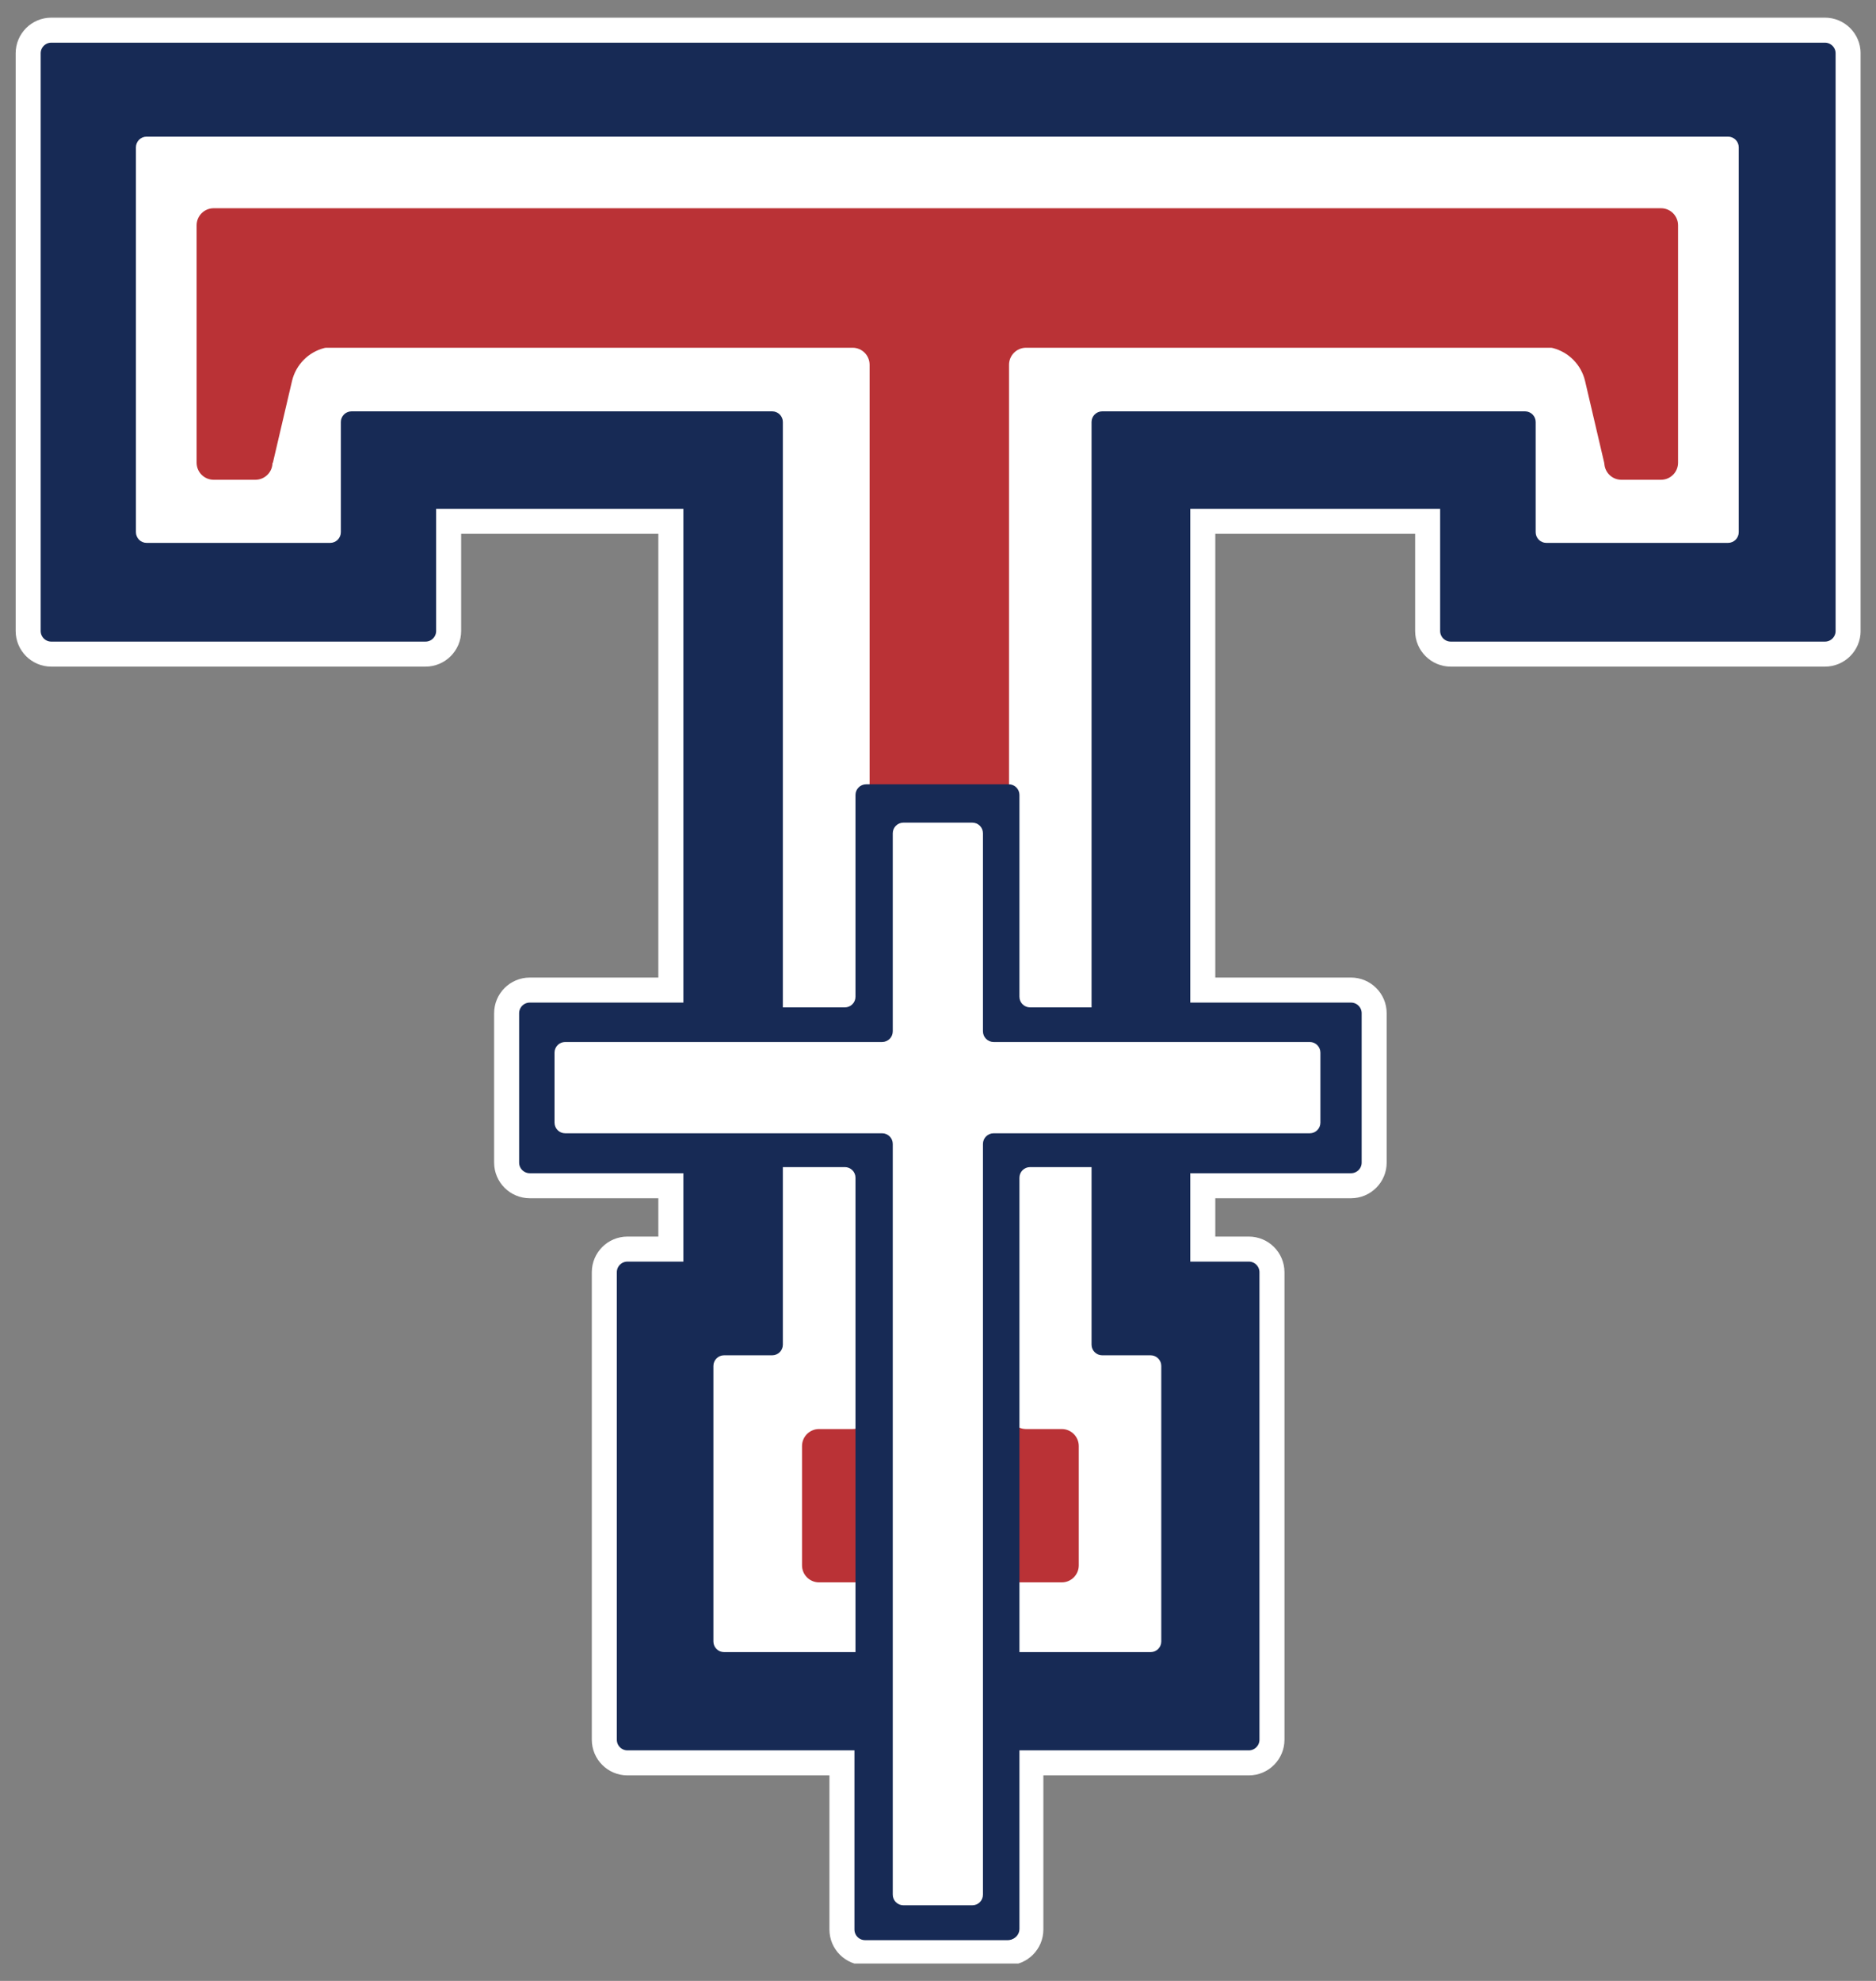 <svg xmlns="http://www.w3.org/2000/svg" width="54" height="57" viewBox="0 0 54 57" fill="none"><rect x="0" y="0" width="54" height="57" fill="#808080" stroke="none"/><g clip-path="url(#clip0_303_61)"><g clip-path="url(#clip1_303_61)"><path d="M52.53 0.868H1.477C1.109 0.868 0.811 1.166 0.811 1.534V18.156C0.811 18.524 1.109 18.822 1.477 18.822H12.247C12.615 18.822 12.914 18.524 12.914 18.156V15H19.31V28.489H15.25C14.882 28.489 14.583 28.788 14.583 29.155V33.453C14.583 33.821 14.882 34.119 15.25 34.119H19.31V35.942H18.061C17.693 35.942 17.395 36.241 17.395 36.608V50.059C17.395 50.427 17.693 50.726 18.061 50.726H24.235V55.521C24.235 55.889 24.533 56.187 24.901 56.187H29.007C29.375 56.187 29.673 55.889 29.673 55.521V50.726H35.947C36.315 50.726 36.613 50.427 36.613 50.059V36.608C36.613 36.241 36.315 35.942 35.947 35.942H34.622V34.119H38.888C39.256 34.119 39.555 33.821 39.555 33.453V29.155C39.555 28.788 39.256 28.489 38.888 28.489H34.622V15H41.094V18.156C41.094 18.524 41.393 18.822 41.761 18.822H52.53C52.898 18.822 53.197 18.524 53.197 18.156V1.534C53.197 1.166 52.898 0.868 52.53 0.868Z" fill="#172A55" stroke="white" stroke-width="0.72"></path><path d="M49.742 3.932H4.22C4.051 3.932 3.913 4.069 3.913 4.238V15.314C3.913 15.483 4.051 15.621 4.22 15.621H9.505C9.674 15.621 9.811 15.483 9.811 15.314V12.143C9.811 11.974 9.949 11.837 10.118 11.837H22.228C22.397 11.837 22.534 11.974 22.534 12.143V38.692C22.534 38.861 22.397 38.998 22.228 38.998H20.842C20.672 38.998 20.535 39.136 20.535 39.305V47.233C20.535 47.402 20.672 47.539 20.842 47.539H33.12C33.29 47.539 33.427 47.402 33.427 47.233V39.305C33.427 39.136 33.29 38.998 33.12 38.998H31.726C31.557 38.998 31.42 38.861 31.42 38.692V12.143C31.42 11.974 31.557 11.837 31.726 11.837H43.898C44.067 11.837 44.204 11.974 44.204 12.143V15.314C44.204 15.483 44.341 15.621 44.511 15.621H49.742C49.911 15.621 50.049 15.483 50.049 15.314V4.238C50.049 4.069 49.911 3.932 49.742 3.932Z" fill="white"></path><path fill-rule="evenodd" clip-rule="evenodd" d="M6.15 5.992H47.812C48.083 5.992 48.302 6.212 48.302 6.482V13.315C48.302 13.586 48.083 13.805 47.812 13.805H46.67C46.417 13.805 46.209 13.613 46.183 13.366C46.181 13.348 46.179 13.329 46.175 13.311L45.626 10.965C45.517 10.498 45.156 10.132 44.695 10.014C44.673 10.008 44.65 10.006 44.627 10.006H29.535C29.265 10.006 29.045 10.225 29.045 10.496V40.63C29.045 40.901 29.265 41.12 29.535 41.12H30.562C30.832 41.12 31.052 41.34 31.052 41.61V45.042C31.052 45.313 30.832 45.532 30.562 45.532H23.576C23.305 45.532 23.086 45.313 23.086 45.042V41.61C23.086 41.34 23.305 41.12 23.576 41.12H24.541C24.812 41.12 25.031 40.901 25.031 40.63V10.496C25.031 10.225 24.812 10.006 24.541 10.006H9.404C9.381 10.006 9.358 10.008 9.336 10.014C8.875 10.132 8.514 10.498 8.405 10.965L7.855 13.316C7.853 13.323 7.843 13.322 7.843 13.315C7.843 13.586 7.623 13.805 7.352 13.805H6.15C5.879 13.805 5.66 13.586 5.66 13.315V6.482C5.66 6.212 5.879 5.992 6.15 5.992Z" fill="#BA3236"></path><path d="M29.038 22.568H24.932C24.763 22.568 24.625 22.705 24.625 22.874V28.681C24.625 28.85 24.488 28.987 24.319 28.987H15.303C15.134 28.987 14.997 29.124 14.997 29.293V33.276C14.997 33.446 15.134 33.583 15.303 33.583H24.319C24.488 33.583 24.625 33.72 24.625 33.889V55.505C24.625 55.675 24.763 55.812 24.932 55.812H29.038C29.207 55.812 29.344 55.675 29.344 55.505V33.889C29.344 33.72 29.481 33.583 29.65 33.583H38.712C38.881 33.583 39.018 33.446 39.018 33.276V29.293C39.018 29.124 38.881 28.987 38.712 28.987H29.65C29.481 28.987 29.344 28.85 29.344 28.681V22.874C29.344 22.705 29.207 22.568 29.038 22.568Z" fill="#172A55"></path><path d="M25.391 29.983H16.269C16.099 29.983 15.962 30.12 15.962 30.289V32.304C15.962 32.473 16.099 32.61 16.269 32.61H25.391C25.561 32.61 25.698 32.747 25.698 32.916V54.517C25.698 54.687 25.835 54.824 26.004 54.824H27.988C28.157 54.824 28.294 54.687 28.294 54.517V32.916C28.294 32.747 28.432 32.61 28.601 32.61H37.701C37.87 32.61 38.007 32.473 38.007 32.304V30.289C38.007 30.12 37.87 29.983 37.701 29.983H28.601C28.432 29.983 28.294 29.846 28.294 29.676V23.977C28.294 23.808 28.157 23.671 27.988 23.671H26.004C25.835 23.671 25.698 23.808 25.698 23.977V29.676C25.698 29.846 25.561 29.983 25.391 29.983Z" fill="white"></path></g></g><defs><clipPath id="clip0_303_61"><rect width="53.113" height="56" fill="white" transform="translate(0.443 0.5)"></rect></clipPath><clipPath id="clip1_303_61"><rect width="53.113" height="56.055" fill="white" transform="translate(0.443 0.5)"></rect></clipPath></defs></svg>